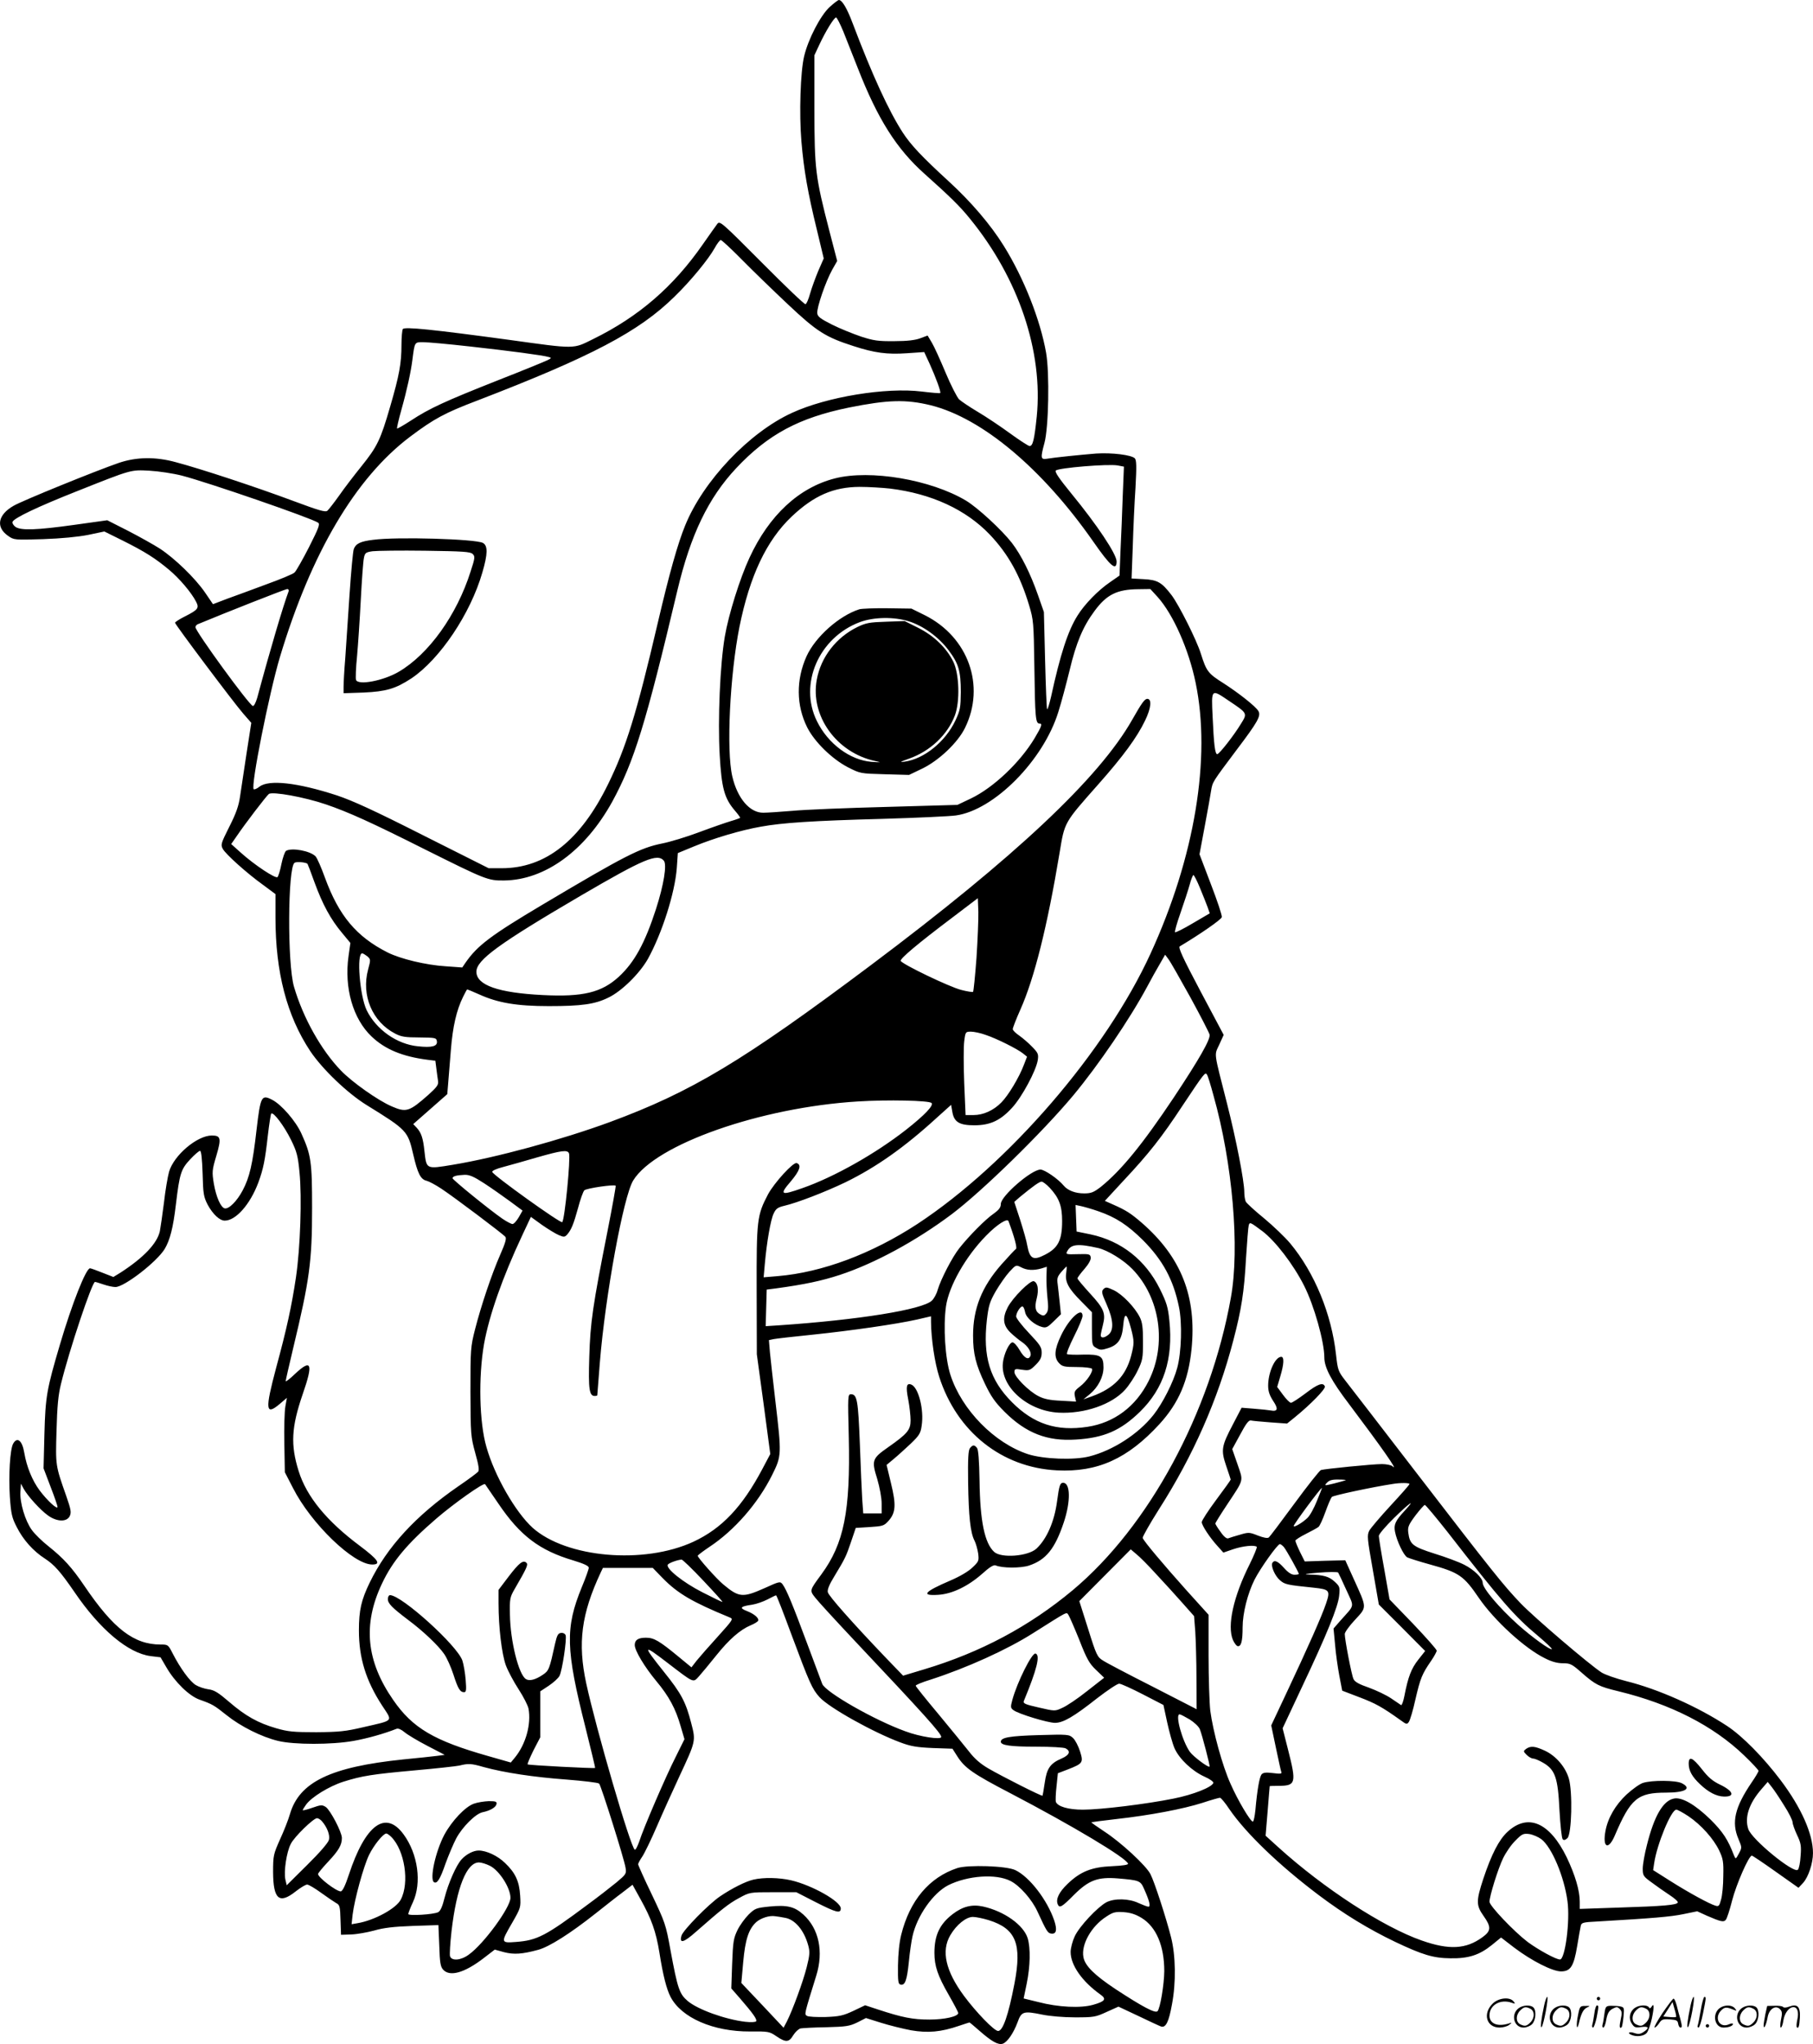 <?xml version="1.0" encoding="UTF-8"?>
<svg xmlns="http://www.w3.org/2000/svg" version="1.0" viewBox="0 0 1064.787 1200.657" preserveAspectRatio="xMidYMid meet">
  <g transform="translate(-0.213,1201) scale(0.1,-0.1)" fill="#000000" stroke="none">
    <path d="M4874 11968 c-53 -49 -125 -187 -149 -288 -22 -91 -30 -338 -16 -502 14 -165 37 -299 91 -519 l40 -167 -32 -73 c-17 -41 -39 -101 -48 -133 -9 -33 -21 -61 -27 -63 -6 -2 -121 108 -256 244 -237 238 -247 247 -262 228 -8 -11 -47 -65 -85 -120 -173 -249 -376 -425 -645 -557 -119 -59 -98 -59 -495 -4 -443 60 -613 78 -622 63 -4 -6 -8 -48 -8 -92 0 -110 -13 -180 -66 -362 -57 -197 -76 -236 -170 -353 -42 -52 -101 -129 -130 -171 -30 -42 -61 -82 -69 -89 -12 -10 -49 1 -202 58 -214 80 -541 188 -688 227 -120 33 -231 31 -335 -4 -131 -45 -567 -222 -618 -252 -93 -53 -106 -126 -32 -177 34 -24 38 -24 205 -19 109 4 204 13 265 25 l95 20 109 -54 c130 -65 191 -104 271 -171 60 -50 131 -133 159 -188 19 -37 11 -47 -66 -86 -32 -16 -58 -33 -58 -37 0 -10 342 -466 400 -533 l48 -55 -28 -180 c-15 -98 -32 -212 -38 -252 -8 -56 -23 -99 -63 -178 -49 -98 -52 -106 -38 -131 17 -31 140 -142 239 -213 l70 -52 0 -138 c0 -322 67 -577 204 -784 71 -106 218 -247 331 -317 238 -147 242 -152 274 -290 26 -112 43 -147 79 -155 15 -4 54 -25 87 -47 77 -51 361 -265 375 -282 8 -9 0 -37 -30 -105 -50 -114 -112 -298 -148 -439 -26 -102 -27 -116 -27 -366 1 -252 2 -263 28 -359 20 -71 25 -102 17 -111 -6 -7 -58 -46 -117 -86 -249 -172 -417 -355 -519 -564 -50 -103 -64 -163 -64 -282 0 -162 41 -295 136 -441 63 -97 74 -85 -112 -128 -102 -24 -141 -28 -274 -29 -133 0 -166 3 -235 23 -108 31 -182 73 -277 155 -64 55 -88 70 -122 74 -22 3 -56 14 -74 25 -35 21 -92 100 -136 186 -26 51 -27 52 -71 52 -157 0 -277 93 -447 344 -74 109 -122 162 -211 233 -38 30 -82 73 -98 96 -39 53 -71 161 -67 223 l3 49 16 -30 c24 -43 97 -124 143 -157 53 -38 111 -39 128 -3 10 22 6 40 -21 118 -63 179 -63 176 -57 382 4 146 10 210 26 275 49 201 183 600 200 600 4 0 27 -7 50 -15 23 -8 55 -15 70 -15 52 0 242 147 289 223 31 52 50 124 66 261 22 184 30 208 84 266 26 28 52 50 58 50 7 0 12 -45 15 -133 3 -120 6 -137 30 -184 30 -55 70 -93 100 -93 65 0 149 95 197 223 30 81 40 133 56 276 8 68 17 126 20 130 13 11 76 -73 116 -154 34 -69 41 -95 50 -190 15 -148 5 -445 -21 -620 -25 -167 -54 -301 -116 -529 -66 -248 -63 -284 22 -212 l41 35 -9 -51 c-5 -27 -8 -126 -6 -218 l3 -168 48 -93 c106 -209 355 -449 465 -449 55 0 36 28 -73 110 -194 145 -312 288 -359 439 -48 154 -43 257 24 452 63 181 52 210 -46 118 -30 -29 -54 -47 -54 -42 0 6 20 93 44 194 96 400 111 507 111 824 0 273 -6 311 -63 437 -33 73 -118 171 -172 198 -62 32 -68 21 -91 -175 -23 -203 -41 -281 -82 -358 -33 -62 -80 -110 -105 -105 -23 5 -50 65 -64 145 -11 69 -11 78 15 165 30 102 26 118 -27 118 -86 0 -223 -116 -251 -213 -8 -29 -22 -110 -30 -182 -9 -71 -20 -146 -24 -167 -16 -72 -95 -155 -229 -242 l-44 -27 -64 25 c-35 14 -68 26 -73 26 -24 0 -106 -208 -176 -445 -79 -267 -86 -308 -92 -530 l-5 -200 41 -108 c23 -59 41 -112 41 -118 0 -19 -59 35 -105 96 -43 58 -76 138 -90 220 -12 74 -42 98 -66 54 -18 -34 -27 -186 -19 -310 7 -101 12 -124 40 -178 38 -76 98 -143 167 -187 55 -36 90 -76 172 -195 150 -221 316 -360 448 -377 l58 -7 35 -60 c50 -86 134 -168 195 -189 76 -27 85 -33 158 -91 82 -66 206 -128 302 -151 94 -23 316 -23 444 0 79 14 179 42 252 71 10 4 28 -4 47 -20 18 -15 78 -51 134 -80 l102 -53 -45 -6 c-24 -3 -114 -13 -199 -21 -427 -44 -610 -133 -665 -321 -9 -32 -35 -98 -58 -148 -39 -88 -41 -95 -41 -193 1 -160 36 -190 133 -113 28 22 58 40 67 40 9 0 46 -22 83 -49 36 -26 76 -53 88 -60 20 -10 23 -20 25 -99 l3 -87 60 2 c33 1 94 12 135 23 55 16 114 23 226 27 l151 5 5 -120 c3 -100 7 -125 23 -142 39 -43 125 -19 238 68 l65 50 54 -15 c58 -15 107 -12 202 14 65 18 188 96 337 214 52 41 121 96 155 121 l61 47 47 -85 c64 -115 91 -190 111 -314 21 -134 42 -214 65 -259 64 -124 252 -205 467 -204 108 1 114 0 155 -28 56 -38 74 -36 99 6 12 19 31 37 43 40 11 2 80 6 151 7 116 3 136 6 182 28 l51 26 89 -28 c48 -15 128 -35 176 -44 99 -17 176 -10 281 26 33 11 60 20 62 20 2 0 29 -23 61 -51 70 -61 107 -82 134 -74 27 9 63 61 87 125 23 65 34 69 146 46 43 -9 125 -16 192 -16 111 0 121 2 186 32 l69 31 117 -55 c64 -31 125 -59 134 -62 27 -8 45 28 63 129 25 129 22 289 -5 395 -29 115 -98 327 -121 371 -24 49 -173 187 -270 250 -44 29 -78 53 -77 55 2 1 68 10 148 19 197 22 391 59 504 95 51 17 98 30 103 30 6 0 31 -30 56 -68 97 -141 291 -328 523 -503 150 -113 293 -200 449 -275 162 -77 225 -96 325 -97 107 -2 171 19 244 78 l54 44 78 -60 c102 -77 224 -139 274 -139 56 0 75 29 95 148 9 53 18 107 21 119 4 19 12 22 96 26 327 19 432 28 505 43 l83 17 57 -26 c83 -36 99 -39 111 -24 7 8 23 58 37 113 24 94 98 264 116 264 4 0 68 -43 141 -95 l133 -94 27 29 c31 34 58 115 58 175 0 112 -68 266 -190 428 -102 135 -224 259 -315 319 -172 113 -406 217 -592 263 -59 15 -125 38 -145 51 -71 46 -393 321 -474 405 -102 107 -160 179 -614 769 -205 267 -393 510 -417 541 -41 53 -44 61 -54 150 -26 239 -126 483 -269 655 -30 36 -99 102 -153 147 -54 44 -102 88 -108 98 -5 10 -9 36 -9 57 0 64 -48 311 -102 522 -79 311 -75 278 -45 344 l26 57 -136 256 c-105 198 -132 258 -122 264 119 71 245 158 247 172 2 10 -27 97 -64 193 l-67 176 31 166 c17 92 34 185 37 207 9 53 6 48 149 239 125 165 145 201 129 229 -15 27 -117 107 -204 163 -92 58 -101 70 -134 174 -25 81 -129 287 -172 344 -58 76 -83 90 -164 94 l-71 4 7 187 c3 102 10 258 16 346 7 127 6 162 -4 173 -21 20 -134 34 -227 28 -88 -7 -245 -23 -292 -31 -34 -5 -35 7 -12 92 25 90 31 411 10 531 -34 193 -130 437 -248 627 -78 126 -195 262 -324 380 -158 145 -221 212 -269 285 -83 128 -180 339 -295 643 -33 88 -62 137 -81 137 -5 0 -30 -19 -55 -42z m81 -143 c17 -44 56 -141 85 -215 117 -300 228 -475 393 -622 149 -133 209 -192 266 -263 285 -349 430 -780 392 -1162 -14 -136 -23 -173 -42 -173 -7 0 -58 33 -113 73 -56 41 -141 98 -190 127 -49 29 -99 63 -111 74 -12 12 -48 82 -79 156 -31 74 -67 154 -81 177 l-25 42 -43 -16 c-29 -11 -76 -17 -152 -17 -95 -1 -122 3 -196 27 -47 16 -124 47 -170 70 -69 35 -85 47 -87 67 -4 32 50 188 88 256 l29 51 -45 173 c-84 325 -88 364 -89 720 l0 315 28 60 c39 84 90 166 100 162 5 -1 24 -39 42 -82z m-595 -1341 c63 -64 185 -182 271 -263 169 -159 219 -191 384 -244 123 -40 197 -50 313 -42 l102 7 32 -69 c37 -82 68 -166 62 -172 -2 -2 -51 2 -108 9 -210 26 -558 -31 -762 -125 -252 -115 -522 -400 -628 -662 -43 -105 -92 -278 -161 -573 -124 -532 -186 -731 -291 -945 -162 -332 -368 -495 -625 -495 l-77 0 -384 193 c-286 145 -415 204 -508 235 -230 75 -399 94 -454 51 -15 -12 -30 -18 -34 -15 -18 18 90 561 154 776 184 613 444 1053 765 1295 140 105 202 139 394 212 670 258 950 405 1158 610 95 92 199 219 236 285 14 26 31 48 36 48 6 0 62 -52 125 -116z m-1600 -509 c235 -26 431 -52 464 -62 18 -5 18 -6 -5 -18 -13 -7 -145 -61 -293 -119 -313 -124 -402 -165 -510 -236 -43 -28 -80 -49 -82 -47 -2 2 9 51 25 108 34 121 56 224 65 294 14 108 12 105 64 105 26 0 148 -11 272 -25z m2710 -346 c301 -76 653 -371 952 -799 102 -147 138 -177 138 -118 0 43 -115 215 -265 398 -72 88 -100 129 -92 136 16 16 308 40 363 30 l37 -7 -7 -172 c-3 -95 -9 -239 -13 -320 l-6 -148 -56 -39 c-69 -47 -149 -129 -190 -195 -57 -90 -102 -230 -156 -478 -10 -43 -20 -76 -23 -73 -3 3 -8 133 -12 288 l-7 283 -35 100 c-44 126 -98 234 -153 306 -60 77 -201 207 -269 248 -207 124 -563 184 -770 131 -212 -54 -387 -217 -502 -466 -56 -120 -123 -334 -145 -463 -28 -164 -42 -489 -30 -697 11 -192 27 -252 87 -323 20 -23 35 -44 33 -45 -2 -2 -26 -11 -54 -19 -27 -8 -111 -37 -186 -65 -74 -28 -173 -58 -220 -67 -128 -26 -218 -72 -699 -358 -306 -182 -384 -241 -454 -342 l-19 -28 -97 7 c-115 7 -265 43 -341 81 -184 93 -287 216 -369 441 -21 58 -45 113 -54 123 -30 33 -141 53 -174 33 -7 -5 -19 -39 -27 -77 -7 -37 -18 -72 -23 -77 -11 -11 -135 71 -214 142 l-58 52 32 46 c50 74 174 236 189 248 21 16 209 -18 335 -61 132 -45 267 -106 583 -265 357 -178 369 -183 464 -182 241 3 476 175 635 463 128 235 197 458 382 1239 78 329 182 545 346 720 187 199 369 296 662 356 230 46 335 49 482 13z m-4399 -413 c157 -41 756 -248 799 -276 13 -8 4 -31 -53 -144 -38 -74 -76 -141 -85 -149 -9 -9 -84 -40 -167 -70 -82 -31 -187 -69 -231 -85 l-81 -31 -47 69 c-57 83 -177 200 -266 258 -36 23 -120 70 -186 104 l-122 62 -193 -27 c-222 -31 -314 -34 -346 -12 -12 9 -20 22 -17 30 9 22 144 87 379 180 322 128 314 126 426 120 53 -3 139 -16 190 -29z m4159 -76 c243 -30 445 -123 586 -271 107 -113 177 -238 230 -414 26 -87 27 -100 31 -360 4 -302 7 -335 30 -335 19 0 13 -16 -29 -87 -86 -143 -242 -290 -373 -353 l-80 -38 -420 -12 c-231 -6 -478 -16 -550 -23 -71 -6 -148 -11 -170 -11 -79 -1 -152 84 -182 213 -36 154 -14 597 42 879 61 301 159 507 306 647 131 124 246 174 399 175 53 0 134 -5 180 -10z m-3533 -604 c-30 -79 -106 -334 -184 -624 -9 -31 -20 -51 -26 -49 -24 8 -337 438 -337 463 0 6 6 14 13 17 168 70 516 207 526 207 7 0 11 -6 8 -14z m5105 -34 c91 -102 182 -308 222 -502 92 -442 -5 -1025 -264 -1590 -263 -575 -833 -1236 -1369 -1589 -269 -176 -560 -285 -821 -307 l-83 -7 7 79 c11 125 34 260 52 296 13 28 24 36 62 45 77 18 240 81 359 138 180 88 347 205 541 383 l80 72 7 -40 c10 -61 41 -80 129 -80 94 0 154 28 223 104 57 62 140 216 150 279 5 35 2 42 -33 78 -21 22 -55 51 -76 66 -21 14 -38 31 -38 38 0 7 20 59 45 115 82 184 158 488 230 920 30 182 25 174 225 400 149 168 230 279 277 377 36 74 41 128 13 128 -15 0 -33 -25 -88 -122 -194 -343 -689 -808 -1536 -1443 -752 -564 -1053 -744 -1532 -921 -286 -105 -669 -209 -923 -251 -157 -26 -154 -27 -166 79 -8 78 -19 110 -46 139 l-20 21 100 88 100 88 5 61 c3 34 10 123 16 198 11 138 33 234 72 313 11 22 21 41 23 43 1 1 33 -12 71 -29 109 -50 223 -69 409 -69 193 0 271 11 350 50 78 37 184 142 232 227 83 150 159 388 170 535 l6 87 97 40 c114 47 271 94 390 115 126 23 304 35 715 46 204 6 397 15 431 20 224 31 514 323 602 609 17 53 46 163 66 244 38 161 79 258 147 349 70 95 131 126 256 127 l71 1 44 -48z m421 -611 c106 -71 106 -71 67 -133 -39 -65 -127 -178 -139 -178 -13 0 -20 59 -27 218 -8 169 -10 167 99 93z m-3322 -937 c19 -23 -1 -143 -46 -283 -65 -201 -127 -314 -218 -398 -101 -93 -211 -120 -447 -108 -261 13 -390 58 -390 137 0 69 132 165 615 448 368 215 448 249 486 204z m-2093 -18 c2 -3 21 -52 42 -111 47 -128 94 -215 161 -295 l49 -59 -11 -78 c-26 -186 26 -368 136 -472 79 -75 180 -117 327 -136 l47 -6 6 -47 c3 -26 8 -59 10 -73 3 -21 -7 -35 -57 -80 -112 -99 -130 -105 -215 -68 -80 34 -234 143 -299 211 -116 120 -222 310 -275 491 -40 134 -37 702 3 729 12 8 66 3 76 -6z m5242 -143 c18 -43 38 -94 45 -113 l12 -35 -99 -58 c-55 -33 -102 -56 -105 -53 -3 3 11 54 32 113 21 60 45 134 54 166 8 31 19 57 22 57 4 0 22 -35 39 -77z m-1313 -411 c-8 -106 -17 -195 -20 -198 -3 -3 -34 2 -69 11 -69 17 -351 153 -356 171 -3 14 100 101 303 254 l150 114 3 -80 c1 -43 -4 -166 -11 -272z m-3578 11 c20 -18 21 -19 5 -78 -41 -152 25 -307 158 -376 36 -19 60 -23 143 -23 95 -1 100 -2 103 -23 4 -29 -29 -38 -111 -29 -124 12 -245 98 -301 211 -41 84 -61 335 -27 335 5 0 18 -8 30 -17z m4834 -241 c59 -108 110 -207 113 -219 7 -26 -61 -145 -209 -368 -186 -279 -311 -431 -430 -527 -42 -32 -56 -38 -98 -38 -52 0 -96 17 -120 46 -31 38 -112 94 -136 94 -53 0 -233 -156 -233 -202 0 -20 -10 -34 -42 -57 -47 -32 -144 -130 -201 -202 -41 -51 -109 -182 -128 -246 -6 -23 -22 -52 -34 -63 -56 -53 -430 -113 -898 -145 l-78 -5 3 108 3 107 55 7 c168 23 267 44 374 79 204 67 449 200 658 357 178 134 531 479 713 697 148 178 332 448 435 640 23 44 57 104 74 133 l31 54 20 -27 c11 -14 68 -115 128 -223z m-1202 -221 c66 -22 185 -82 218 -108 l25 -20 -19 -49 c-27 -72 -91 -179 -132 -220 -46 -47 -106 -74 -164 -74 l-46 0 -8 188 c-4 104 -4 214 0 245 7 56 8 57 40 57 17 0 56 -8 86 -19z m1338 -356 c112 -396 155 -896 102 -1188 -121 -677 -481 -1343 -929 -1718 -254 -212 -540 -365 -873 -465 l-123 -37 -105 109 c-192 201 -332 359 -337 381 -4 14 8 45 39 95 64 106 68 115 98 203 l27 80 82 5 c76 5 84 7 110 36 43 48 46 94 15 221 l-26 108 42 35 c23 19 68 60 100 90 50 48 58 61 64 105 15 94 -19 226 -61 242 -28 11 -33 -11 -18 -87 8 -41 14 -97 14 -123 0 -57 -19 -79 -133 -159 -93 -65 -97 -77 -63 -185 15 -52 26 -111 26 -145 l0 -58 -54 0 -54 0 -6 83 c-3 45 -9 193 -14 328 -10 253 -16 289 -52 289 -19 0 -19 -8 -13 -252 10 -435 -28 -625 -161 -806 -70 -95 -70 -94 -35 -138 17 -22 119 -133 227 -248 413 -438 512 -548 512 -569 0 -18 -125 1 -210 33 -181 65 -470 230 -489 279 -5 14 -46 123 -90 241 -84 226 -120 313 -143 344 -14 18 -18 17 -106 -23 -128 -57 -150 -55 -242 22 -40 33 -150 157 -150 168 0 4 31 27 68 52 147 97 286 256 369 423 56 113 56 119 19 434 -14 118 -28 247 -32 286 l-6 72 28 6 c16 3 119 15 229 26 230 24 493 62 613 89 l82 19 0 -32 c1 -103 22 -242 48 -323 104 -324 368 -534 692 -550 238 -12 415 68 602 272 113 124 169 254 188 439 31 309 -60 541 -292 743 -66 57 -93 74 -170 108 l-47 21 108 117 c150 160 225 255 348 442 129 194 134 200 144 182 5 -7 22 -62 38 -122z m-1656 -44 c14 -14 -39 -70 -148 -156 -181 -142 -424 -279 -610 -344 -128 -45 -137 -40 -69 39 54 64 65 98 35 108 -20 7 -131 -115 -168 -183 -65 -124 -68 -149 -67 -565 l1 -375 40 -293 39 -293 -46 -87 c-118 -223 -238 -350 -405 -428 -291 -135 -747 -95 -945 82 -100 91 -223 304 -271 474 -42 144 -48 411 -14 606 30 167 108 390 224 637 l51 109 65 -47 c36 -25 80 -52 99 -60 30 -13 35 -12 49 3 25 29 38 62 64 156 13 50 30 97 37 104 12 12 175 36 184 27 2 -2 -19 -120 -47 -262 -88 -445 -102 -540 -108 -744 -6 -190 0 -229 32 -229 8 0 15 2 15 4 0 3 7 89 15 192 32 395 139 978 196 1070 130 212 748 429 1319 464 174 11 418 6 433 -9z m-2129 -296 c10 -28 -25 -389 -40 -404 -9 -9 -405 275 -411 295 -2 7 25 19 64 29 37 10 127 35 198 56 147 42 180 46 189 24z m-498 -176 c43 -28 111 -76 152 -106 l73 -54 -22 -39 c-13 -22 -29 -40 -37 -40 -7 0 -34 14 -59 31 -78 54 -293 229 -293 238 0 12 24 18 71 20 28 1 55 -11 115 -50z m3321 -26 c55 -59 73 -106 73 -195 0 -113 -23 -159 -102 -199 -68 -35 -88 -24 -103 56 -3 22 -22 88 -41 148 l-35 107 32 28 c74 61 115 91 128 91 7 1 29 -16 48 -36z m286 -138 c102 -35 172 -81 262 -170 116 -117 178 -231 211 -391 20 -94 15 -267 -10 -359 -22 -83 -86 -209 -140 -277 -89 -112 -238 -208 -376 -243 -90 -23 -269 -16 -360 13 -198 65 -390 261 -456 466 -31 95 -43 283 -26 403 17 119 116 293 236 415 62 64 124 104 131 85 35 -93 52 -158 44 -163 -5 -3 -44 -45 -86 -92 -115 -131 -166 -259 -166 -417 0 -107 16 -171 70 -284 36 -75 59 -108 116 -165 126 -125 250 -173 418 -162 165 10 263 53 376 163 140 137 196 310 173 535 -8 80 -16 106 -56 187 -84 169 -225 281 -406 320 l-83 17 -3 78 -3 78 33 -7 c18 -4 64 -17 101 -30z m962 -116 c77 -58 183 -196 246 -321 59 -116 119 -330 119 -422 0 -59 41 -137 147 -276 186 -247 296 -403 252 -362 -7 6 -35 12 -61 12 -54 0 -334 -28 -358 -35 -8 -3 -78 -91 -155 -196 -77 -105 -145 -195 -151 -200 -8 -6 -30 -2 -64 11 -50 20 -55 20 -106 5 -29 -8 -60 -18 -68 -21 -9 -4 -26 9 -45 37 -17 23 -31 45 -31 50 0 4 31 54 69 111 101 153 96 134 61 237 l-31 89 47 86 c34 64 50 85 63 82 9 -2 60 -7 114 -11 l98 -7 47 38 c91 74 181 166 175 180 -10 26 -41 15 -114 -41 -40 -30 -78 -55 -85 -55 -7 0 -28 21 -47 47 l-34 46 18 61 c22 73 24 116 6 116 -36 0 -77 -91 -77 -169 0 -34 8 -57 30 -91 31 -46 26 -63 -15 -55 -11 2 -54 7 -96 10 l-75 6 -51 -98 c-68 -129 -71 -151 -39 -245 14 -41 26 -77 26 -79 0 -3 -38 -56 -85 -119 -47 -63 -85 -122 -85 -131 0 -19 48 -92 93 -141 l34 -38 58 20 c57 19 125 26 138 14 3 -4 -16 -50 -42 -103 -95 -189 -133 -361 -98 -444 9 -20 22 -37 30 -37 19 0 27 31 27 111 0 82 29 198 70 280 34 67 135 209 149 209 4 0 15 -8 23 -17 15 -18 88 -149 88 -158 0 -3 -12 -5 -26 -5 -17 0 -37 13 -61 40 -36 40 -56 49 -68 30 -11 -18 15 -78 45 -103 28 -24 40 -27 197 -43 94 -10 99 -16 73 -93 -24 -72 -106 -257 -235 -531 l-87 -185 27 -129 c15 -71 29 -136 32 -144 5 -11 -4 -13 -49 -7 -42 5 -57 3 -67 -8 -12 -16 -25 -87 -36 -210 -4 -37 -10 -67 -15 -67 -14 0 -88 124 -131 222 -48 106 -103 308 -119 430 -5 45 -10 191 -10 323 l0 240 -131 145 c-134 150 -248 285 -256 306 -2 6 41 82 96 169 201 315 345 642 436 990 48 183 64 284 75 485 6 96 13 183 16 193 6 20 9 18 79 -34z m-963 -100 c56 -13 149 -70 201 -124 163 -168 203 -442 95 -657 -75 -150 -202 -245 -358 -269 -182 -28 -317 16 -445 145 -130 131 -171 267 -147 482 10 84 16 106 52 169 23 39 59 91 80 114 39 42 39 42 69 27 34 -18 72 -20 119 -7 l32 10 -2 -57 c-1 -31 2 -88 6 -127 6 -54 5 -74 -6 -89 -12 -15 -18 -17 -36 -7 -29 15 -35 41 -21 95 13 52 6 91 -17 100 -20 8 -125 -97 -154 -154 -32 -63 -27 -106 18 -149 21 -20 51 -44 66 -54 35 -24 58 -60 50 -81 -11 -28 -36 -14 -64 34 -14 25 -33 45 -41 45 -19 0 -51 -67 -57 -121 -15 -139 144 -282 327 -292 152 -8 314 48 392 136 23 26 56 76 73 112 29 60 31 73 31 170 0 83 -4 113 -19 143 -29 58 -101 133 -152 158 -41 19 -47 20 -61 7 -13 -14 -11 -24 18 -89 41 -93 44 -153 10 -180 -26 -21 -47 -20 -44 2 1 8 7 34 13 58 17 67 5 95 -76 183 -41 45 -74 84 -74 89 0 4 18 29 41 55 25 29 39 54 37 68 -3 19 -8 21 -76 19 -68 -2 -72 -1 -62 17 22 42 62 46 182 19z m-188 -147 c-8 -52 13 -91 90 -168 l61 -62 0 -98 c0 -95 1 -98 26 -112 22 -13 31 -13 69 -1 60 19 82 53 89 135 7 80 21 73 46 -21 19 -74 19 -86 0 -160 -31 -117 -101 -190 -227 -236 l-53 -19 38 31 c49 41 80 102 80 157 0 67 -17 77 -120 75 -47 -2 -89 0 -94 3 -5 3 14 50 41 104 28 55 50 109 50 120 0 57 -78 -13 -126 -114 -40 -83 -43 -130 -12 -163 19 -20 31 -23 104 -23 46 0 86 -5 89 -10 9 -15 -30 -74 -71 -105 -31 -24 -34 -31 -29 -57 l7 -31 -88 5 c-67 3 -100 10 -133 27 -57 29 -141 114 -141 141 0 19 4 21 45 14 42 -6 47 -4 80 29 27 27 35 43 35 72 0 32 -10 46 -75 115 -41 43 -75 87 -75 97 0 23 28 65 39 58 5 -2 11 -18 14 -34 7 -33 56 -75 100 -86 23 -6 33 -1 68 34 l42 41 -7 68 c-4 37 -9 85 -12 108 -5 34 -2 45 21 72 15 18 29 32 31 32 2 0 1 -17 -2 -38z m1641 -1217 c-5 -2 -36 -11 -68 -19 -58 -14 -59 -14 -41 5 13 14 30 19 68 18 28 0 47 -2 41 -4z m-4976 -137 c127 -188 241 -275 440 -334 62 -19 91 -32 91 -43 0 -8 -18 -59 -41 -114 -98 -239 -95 -364 22 -826 32 -129 58 -235 56 -236 -5 -4 -391 16 -396 21 -3 2 13 39 34 82 l40 77 0 135 0 135 50 33 c28 19 56 44 63 58 16 30 44 217 36 239 -4 9 -15 15 -28 13 -17 -2 -23 -15 -34 -63 -33 -150 -36 -158 -71 -182 -44 -30 -80 -39 -100 -26 -43 26 -92 225 -94 378 -2 94 0 103 27 150 72 124 81 144 70 155 -19 19 -43 0 -105 -81 l-59 -78 0 -78 c0 -142 19 -299 43 -365 13 -35 47 -98 75 -141 28 -43 54 -94 58 -113 17 -92 -16 -210 -80 -288 l-24 -29 -133 38 c-317 90 -444 164 -558 330 -158 228 -179 443 -66 682 62 132 148 235 321 384 105 90 276 211 285 201 3 -4 38 -55 78 -114z m5351 115 c0 -5 -50 -61 -110 -126 -61 -66 -117 -132 -126 -148 -14 -28 -12 -45 21 -232 l35 -202 136 -136 136 -137 -41 -52 c-40 -51 -59 -99 -81 -213 -6 -31 -15 -55 -19 -53 -4 3 -31 21 -59 40 -28 19 -87 47 -131 63 -58 20 -83 34 -90 51 -11 23 -51 231 -51 264 0 10 27 48 60 83 71 77 71 67 -5 235 l-52 115 -119 -3 -119 -4 -28 56 c-15 31 -27 61 -27 66 0 5 28 23 62 40 34 17 68 36 74 41 7 6 25 45 40 87 15 42 32 82 38 89 9 9 238 58 356 76 46 8 100 7 100 0z m-543 -98 c-16 -41 -41 -87 -56 -101 -27 -27 -81 -59 -81 -48 0 11 158 224 166 224 1 0 -12 -34 -29 -75z m515 -59 c-55 -59 -65 -82 -57 -123 10 -54 51 -140 72 -151 10 -5 69 -24 131 -41 174 -48 200 -66 290 -198 90 -131 267 -294 386 -353 41 -21 74 -30 107 -30 44 0 53 -5 111 -56 81 -71 101 -81 217 -109 304 -74 555 -202 736 -376 47 -45 85 -86 85 -91 0 -5 -18 -36 -41 -69 -98 -145 -119 -233 -77 -331 21 -50 21 -51 3 -85 -19 -35 -19 -35 -29 -12 -36 94 -65 138 -137 210 -90 88 -170 135 -217 124 -63 -13 -115 -103 -157 -271 -14 -53 -25 -116 -25 -140 0 -41 3 -46 53 -82 28 -21 75 -54 104 -73 29 -19 51 -38 49 -44 -4 -15 -85 -22 -342 -30 l-234 -8 0 43 c0 65 -27 156 -76 259 -100 206 -228 262 -348 151 -50 -46 -94 -131 -142 -275 -43 -131 -43 -157 1 -219 46 -65 45 -88 -6 -125 -97 -71 -196 -76 -356 -20 -227 79 -577 307 -843 548 l-75 68 12 144 c6 79 12 145 12 147 1 1 24 2 52 2 102 0 106 16 56 212 l-32 126 112 239 c149 315 213 474 220 539 5 50 4 55 -25 82 -34 32 -66 41 -151 43 -38 1 -22 5 53 11 60 5 113 5 117 1 3 -5 25 -50 48 -102 48 -106 52 -83 -35 -181 l-40 -46 9 -94 c4 -52 16 -135 25 -183 l17 -88 102 -39 c92 -35 131 -56 243 -136 31 -23 36 -24 46 -9 7 9 25 69 39 133 29 125 39 149 92 226 18 26 33 54 33 60 0 7 -62 77 -138 157 l-139 144 -31 177 c-18 98 -32 186 -32 196 0 10 40 57 89 105 93 91 132 118 63 43z m250 -123 c318 -409 392 -495 536 -615 46 -39 81 -72 78 -75 -8 -8 -116 70 -198 143 -113 102 -208 214 -208 247 0 27 -51 77 -109 106 -31 16 -109 45 -174 65 -128 41 -145 54 -154 123 -4 33 1 46 42 101 26 34 51 62 55 62 5 0 64 -71 132 -157z m-1710 -249 c46 -49 115 -125 153 -168 l70 -79 7 -91 c3 -50 7 -173 7 -273 l1 -183 -257 132 c-142 72 -274 141 -293 154 -33 20 -39 31 -87 185 l-52 164 151 152 151 152 33 -28 c18 -14 71 -67 116 -117z m-2659 -39 c65 -69 116 -125 112 -125 -4 0 -57 26 -118 57 -112 57 -216 140 -203 162 6 10 56 28 81 30 6 0 63 -55 128 -124z m-238 14 c89 -90 172 -139 393 -230 22 -9 19 -13 -70 -112 -51 -56 -107 -120 -124 -141 l-31 -40 -74 61 c-115 95 -146 113 -193 113 -46 0 -66 -13 -66 -43 0 -33 58 -129 126 -211 75 -90 114 -162 144 -267 l22 -75 -51 -103 c-59 -116 -190 -420 -215 -499 -10 -28 -21 -50 -26 -47 -25 15 -227 709 -285 977 -51 237 -29 407 85 651 l13 27 146 0 147 0 59 -61z m754 -327 c108 -290 123 -323 166 -371 56 -62 316 -207 475 -266 61 -23 97 -29 191 -33 l115 -4 28 -44 c44 -69 90 -102 313 -218 367 -192 679 -379 690 -413 3 -7 -30 -12 -94 -15 -119 -5 -185 -31 -261 -104 -50 -48 -70 -89 -58 -119 10 -26 25 -17 96 55 87 86 139 106 259 96 127 -11 131 -13 153 -63 31 -69 39 -103 25 -103 -7 0 -32 10 -57 21 -58 28 -143 29 -190 5 -53 -29 -159 -142 -186 -200 -13 -28 -24 -69 -24 -92 0 -77 67 -173 175 -250 37 -26 28 -40 -42 -60 -73 -21 -205 -15 -323 16 l-86 21 18 87 c21 102 23 208 6 266 -24 78 -137 159 -262 187 -65 14 -119 1 -178 -44 -77 -59 -108 -124 -108 -228 0 -77 19 -134 84 -247 31 -54 56 -102 56 -106 0 -21 -80 -39 -170 -39 -97 0 -158 12 -301 59 l-76 25 -69 -33 c-60 -28 -82 -33 -164 -36 -52 -1 -101 1 -109 7 -15 10 -17 4 55 236 44 141 16 276 -76 359 -52 47 -96 57 -198 47 -79 -8 -86 -11 -123 -47 -22 -22 -52 -63 -66 -92 -23 -48 -26 -68 -31 -197 l-5 -145 49 -56 c77 -89 104 -126 97 -137 -3 -5 -29 -7 -64 -3 -118 14 -279 72 -338 122 -49 42 -59 72 -101 298 -27 151 -32 164 -109 326 -45 93 -81 174 -81 179 0 6 11 26 24 45 13 19 52 99 86 178 34 79 94 211 132 293 97 208 97 208 70 312 -32 125 -58 175 -161 303 -127 159 -125 165 22 52 158 -121 149 -117 184 -79 16 18 62 73 101 122 75 94 141 152 203 178 20 8 39 20 43 25 9 15 -20 41 -66 59 -46 18 -38 27 32 37 25 4 65 18 90 31 25 13 47 24 50 24 3 1 43 -102 89 -227z m1692 -35 c44 -113 59 -139 99 -177 l47 -45 -101 -79 c-55 -44 -121 -88 -145 -98 -43 -20 -43 -20 -138 2 -80 18 -93 24 -88 38 77 186 98 270 69 279 -21 7 -108 -169 -136 -271 -12 -44 -11 -49 7 -62 30 -22 201 -74 243 -74 48 0 109 35 247 144 61 47 119 86 130 86 11 0 74 -29 140 -63 l120 -62 22 -102 c12 -55 31 -124 43 -152 28 -63 103 -134 176 -167 32 -14 54 -30 52 -37 -8 -25 -118 -69 -234 -92 -158 -32 -427 -65 -532 -65 -85 0 -148 18 -159 46 -2 7 -1 48 4 90 l8 78 60 23 c87 34 91 40 70 106 -10 31 -28 66 -41 78 -23 21 -28 22 -202 17 -170 -5 -222 -14 -222 -39 0 -21 57 -29 206 -29 88 0 164 -4 175 -10 31 -17 22 -39 -23 -59 -68 -29 -88 -58 -100 -142 -6 -41 -12 -75 -13 -77 -4 -5 -237 113 -318 160 -48 28 -82 58 -115 101 -26 33 -107 132 -179 219 -73 87 -133 162 -133 166 0 5 39 21 88 36 213 69 449 176 600 272 211 133 196 126 209 108 6 -9 35 -75 64 -147z m648 -467 c27 -17 54 -42 60 -58 13 -32 61 -216 57 -219 -7 -8 -96 59 -116 87 -44 62 -88 220 -60 220 5 0 32 -14 59 -30z m-4145 -280 c121 -33 293 -59 484 -73 100 -8 187 -18 193 -24 11 -11 147 -442 155 -494 6 -35 3 -39 -53 -86 -33 -27 -111 -88 -174 -134 -241 -180 -293 -207 -416 -216 -91 -7 -91 -5 -22 114 50 87 50 89 46 158 -5 83 -27 133 -89 192 -43 42 -109 73 -155 73 -30 0 -72 -21 -100 -52 -31 -33 -78 -140 -100 -226 -12 -49 -24 -77 -37 -84 -27 -14 -176 -23 -176 -11 0 6 12 37 27 69 53 114 30 283 -54 398 -106 146 -225 59 -322 -236 -22 -67 -38 -98 -48 -98 -26 0 -133 82 -133 102 0 5 27 38 60 73 62 66 80 98 80 139 0 34 -68 164 -95 182 -21 13 -28 13 -79 -5 -31 -11 -56 -17 -56 -14 0 3 9 18 20 33 32 44 134 107 218 134 111 35 170 44 422 67 124 11 241 24 260 28 53 13 68 13 144 -9z m7636 -225 c28 -43 50 -88 50 -99 0 -10 12 -44 26 -74 23 -48 26 -65 21 -125 -2 -37 -9 -73 -16 -80 -24 -24 -271 178 -291 239 -23 68 4 150 76 233 l38 44 23 -29 c13 -16 46 -65 73 -109z m-561 -64 c75 -51 147 -132 180 -201 23 -48 26 -67 24 -150 0 -53 -6 -115 -13 -138 -10 -38 -14 -42 -33 -36 -35 10 -156 76 -265 145 l-101 64 6 40 c16 111 100 315 130 315 8 0 40 -18 72 -39z m-8027 -28 c31 -35 49 -82 42 -110 -4 -17 -54 -75 -128 -148 l-120 -119 -8 34 c-10 46 7 162 32 209 20 41 133 151 154 151 7 0 20 -8 28 -17z m408 -93 c79 -79 108 -269 56 -368 -27 -53 -157 -123 -255 -139 l-34 -6 6 56 c11 90 65 287 97 352 28 57 83 125 101 125 5 0 18 -9 29 -20z m6754 -13 c62 -47 135 -221 154 -365 16 -115 -14 -342 -44 -342 -24 0 -126 56 -190 103 -80 61 -224 212 -224 236 0 33 50 194 80 256 16 33 48 80 72 103 39 40 47 43 81 39 21 -3 53 -17 71 -30z m-6174 -157 c55 -28 120 -129 120 -188 0 -56 -156 -270 -244 -333 -47 -35 -101 -39 -111 -10 -3 11 1 77 9 148 30 257 89 403 161 403 14 0 43 -9 65 -20z m3827 -306 c86 -53 133 -164 133 -313 -1 -79 -24 -219 -40 -235 -14 -13 -86 25 -245 129 -125 83 -181 138 -190 189 -14 74 47 182 135 238 39 26 52 29 102 26 41 -3 70 -13 105 -34z m-2096 1 c60 -9 114 -74 138 -163 10 -36 9 -56 -9 -127 -21 -84 -83 -253 -117 -320 l-19 -36 -124 132 -124 131 11 123 c12 133 32 193 76 234 27 24 78 41 112 35 11 -1 36 -5 56 -9z m1198 -14 c160 -50 196 -139 151 -373 -36 -187 -68 -278 -96 -278 -23 0 -130 111 -201 207 -107 145 -134 263 -80 355 36 62 93 108 133 108 18 0 60 -9 93 -19z M2193 8839 c-74 -9 -101 -22 -113 -54 -5 -13 -16 -134 -25 -267 -9 -134 -20 -301 -25 -373 -6 -71 -10 -147 -10 -169 l0 -38 118 4 c131 6 187 22 280 83 167 112 347 379 417 622 32 109 33 158 3 174 -43 23 -506 37 -645 18z m585 -83 c15 -14 14 -24 -12 -103 -81 -256 -246 -486 -422 -589 -90 -53 -238 -81 -251 -48 -3 9 -1 71 6 138 6 66 16 216 22 331 6 116 14 226 18 245 6 32 10 36 51 42 25 3 164 5 309 3 223 -3 266 -6 279 -19z M5049 8431 c-119 -38 -258 -162 -310 -276 -62 -138 -61 -288 4 -418 43 -85 145 -185 239 -234 73 -37 73 -37 216 -41 l143 -4 75 36 c99 47 212 154 254 241 121 247 19 533 -236 661 l-79 39 -140 2 c-77 1 -152 -2 -166 -6z m292 -71 c84 -27 173 -91 231 -168 60 -79 73 -123 73 -247 -1 -91 -3 -106 -32 -168 -59 -124 -183 -225 -298 -241 -32 -5 -27 -1 27 18 124 44 225 140 268 253 31 81 26 245 -9 316 -39 80 -113 152 -204 198 l-82 41 -110 -4 c-96 -3 -117 -7 -167 -31 -125 -61 -215 -177 -239 -310 -39 -212 116 -428 342 -477 40 -9 38 -9 -21 -5 -125 10 -255 106 -320 239 -108 218 12 492 253 582 82 30 200 32 288 4z M5699 3504 c-10 -13 -13 -59 -11 -203 3 -197 13 -295 38 -342 8 -16 17 -49 21 -74 5 -43 4 -47 -34 -83 -24 -23 -75 -53 -129 -76 -154 -66 -176 -91 -71 -84 81 5 174 50 257 123 43 39 67 54 79 50 39 -17 149 -17 197 -1 99 33 152 98 204 254 41 123 39 232 -4 232 -18 0 -23 -14 -36 -111 -16 -119 -61 -220 -121 -276 -50 -45 -206 -57 -248 -19 -56 51 -83 181 -86 419 -2 121 -7 182 -15 192 -16 19 -24 19 -41 -1z M2280 2617 c0 -26 25 -51 120 -123 86 -64 176 -149 211 -200 16 -23 40 -77 54 -120 27 -84 39 -104 63 -104 12 0 14 12 9 73 -3 39 -12 90 -19 112 -28 87 -356 384 -425 385 -7 0 -13 -10 -13 -23z M8965 1737 c-17 -13 -17 -15 3 -35 12 -12 29 -22 39 -22 9 0 35 -11 59 -25 70 -41 86 -88 95 -278 5 -88 13 -165 19 -171 7 -7 15 -5 28 7 25 25 31 272 8 350 -20 68 -76 133 -140 163 -58 27 -84 30 -111 11z M9920 1650 c0 -41 20 -77 67 -121 48 -46 96 -71 139 -72 68 -2 57 32 -22 70 -42 20 -69 42 -106 90 -55 70 -78 80 -78 33z M9651 1537 c-19 -6 -62 -37 -96 -68 -66 -62 -110 -138 -124 -215 -18 -97 17 -115 55 -26 93 218 134 252 301 252 113 0 153 24 93 55 -34 18 -176 19 -229 2z M5625 1037 c-166 -55 -280 -191 -330 -392 -11 -43 -18 -112 -19 -180 -1 -95 1 -110 16 -113 26 -5 37 27 48 135 5 54 15 121 21 148 27 122 121 255 210 301 114 57 281 69 366 25 54 -27 126 -109 158 -179 54 -117 60 -127 81 -130 30 -4 36 21 18 76 -41 121 -145 257 -229 297 -52 25 -277 32 -340 12z M4427 969 c-47 -11 -126 -51 -197 -99 -67 -46 -214 -196 -225 -229 -15 -50 12 -43 84 21 150 132 194 167 254 199 62 34 63 34 199 34 l137 0 113 -58 c122 -62 148 -69 148 -37 0 41 -168 136 -292 165 -69 16 -162 18 -221 4z M2785 1415 c-51 -18 -129 -101 -173 -182 -52 -98 -88 -262 -61 -279 18 -11 36 17 68 110 18 49 46 116 63 148 36 67 114 145 155 153 44 9 78 29 81 48 3 14 -4 17 -45 17 -26 -1 -66 -7 -88 -15z M9071 230 c-18 -85 -24 -135 -15 -127 12 11 43 177 33 177 -4 0 -12 -22 -18 -50z M9380 270 c0 -5 5 -10 10 -10 6 0 10 5 10 10 0 6 -4 10 -10 10 -5 0 -10 -4 -10 -10z M9931 230 c-18 -85 -24 -135 -15 -127 12 11 43 177 33 177 -4 0 -12 -22 -18 -50z M9991 203 c-7 -42 -15 -82 -18 -90 -3 -7 -1 -13 5 -13 5 0 17 37 26 83 19 95 19 97 8 97 -4 0 -14 -34 -21 -77z M8771 243 c-63 -59 -40 -143 38 -143 20 0 46 7 57 16 18 14 18 15 -6 7 -64 -19 -110 0 -110 48 0 61 63 98 130 75 22 -8 23 -7 11 8 -22 27 -85 21 -120 -11z M9766 185 c-31 -47 -52 -85 -46 -85 5 0 17 11 26 25 15 23 23 26 63 23 39 -3 46 -6 49 -25 2 -13 8 -23 13 -23 11 0 11 6 0 50 -6 19 -15 54 -21 78 -6 23 -14 42 -19 42 -4 0 -33 -38 -65 -85z m80 -22 c-2 -3 -20 -3 -40 -1 l-35 3 27 42 27 43 12 -42 c7 -23 11 -43 9 -45z M8923 215 c-50 -35 -31 -115 27 -115 17 0 39 9 50 20 22 22 27 79 8 98 -16 16 -59 15 -85 -3z m68 -5 c25 -14 25 -54 -1 -80 -23 -23 -33 -24 -61 -10 -25 14 -25 54 1 80 23 23 33 24 61 10z M9133 215 c-50 -35 -31 -115 27 -115 17 0 39 9 50 20 22 22 27 79 8 98 -16 16 -59 15 -85 -3z m68 -5 c25 -14 25 -54 -1 -80 -23 -23 -33 -24 -61 -10 -25 14 -25 54 1 80 23 23 33 24 61 10z M9270 173 c-12 -56 -8 -100 5 -48 13 57 26 83 48 93 20 9 19 10 -10 9 -31 0 -33 -2 -43 -54z M9366 183 c-4 -27 -9 -56 -12 -65 -3 -10 -1 -18 4 -18 5 0 14 26 21 57 13 68 13 73 2 73 -5 0 -12 -21 -15 -47z M9425 181 c-3 -25 -8 -54 -11 -63 -3 -10 -1 -18 4 -18 6 0 14 21 18 47 7 36 15 51 36 63 25 13 29 13 43 -1 13 -13 14 -24 6 -60 -9 -41 -8 -59 5 -47 3 3 8 31 11 61 5 53 4 56 -18 61 -13 3 -38 4 -56 4 -29 -1 -32 -4 -38 -47z M9603 215 c-30 -21 -38 -62 -17 -92 14 -22 21 -25 55 -20 45 6 50 -5 14 -29 -20 -13 -31 -14 -55 -6 -30 11 -44 -1 -14 -12 30 -12 71 -6 87 12 9 10 23 49 31 87 14 68 13 93 -3 66 -6 -9 -11 -10 -15 -2 -10 16 -58 14 -83 -4z m68 -5 c25 -14 25 -54 -1 -80 -23 -23 -33 -24 -61 -10 -25 14 -25 54 1 80 23 23 33 24 61 10z M10103 215 c-47 -33 -32 -115 21 -115 31 0 56 10 56 21 0 5 -11 4 -24 -2 -55 -25 -89 38 -45 82 20 20 31 21 74 3 18 -7 18 -6 6 9 -17 21 -59 22 -88 2z M10233 215 c-50 -35 -31 -115 27 -115 17 0 39 9 50 20 22 22 27 79 8 98 -16 16 -59 15 -85 -3z m68 -5 c25 -14 25 -54 -1 -80 -23 -23 -33 -24 -61 -10 -25 14 -25 54 1 80 23 23 33 24 61 10z M10370 178 c-5 -27 -10 -57 -10 -66 1 -27 16 5 24 51 9 47 47 71 72 45 13 -13 14 -24 6 -62 -5 -25 -6 -46 -1 -46 5 0 12 19 15 42 7 43 33 78 59 78 23 0 33 -29 23 -73 -5 -22 -6 -42 -3 -45 10 -11 15 6 18 58 3 64 -15 81 -63 63 -18 -7 -32 -7 -36 -2 -3 5 -25 8 -49 7 l-44 -1 -11 -49z M10020 110 c0 -5 5 -10 10 -10 6 0 10 5 10 10 0 6 -4 10 -10 10 -5 0 -10 -4 -10 -10z"></path>
  </g>
</svg>
